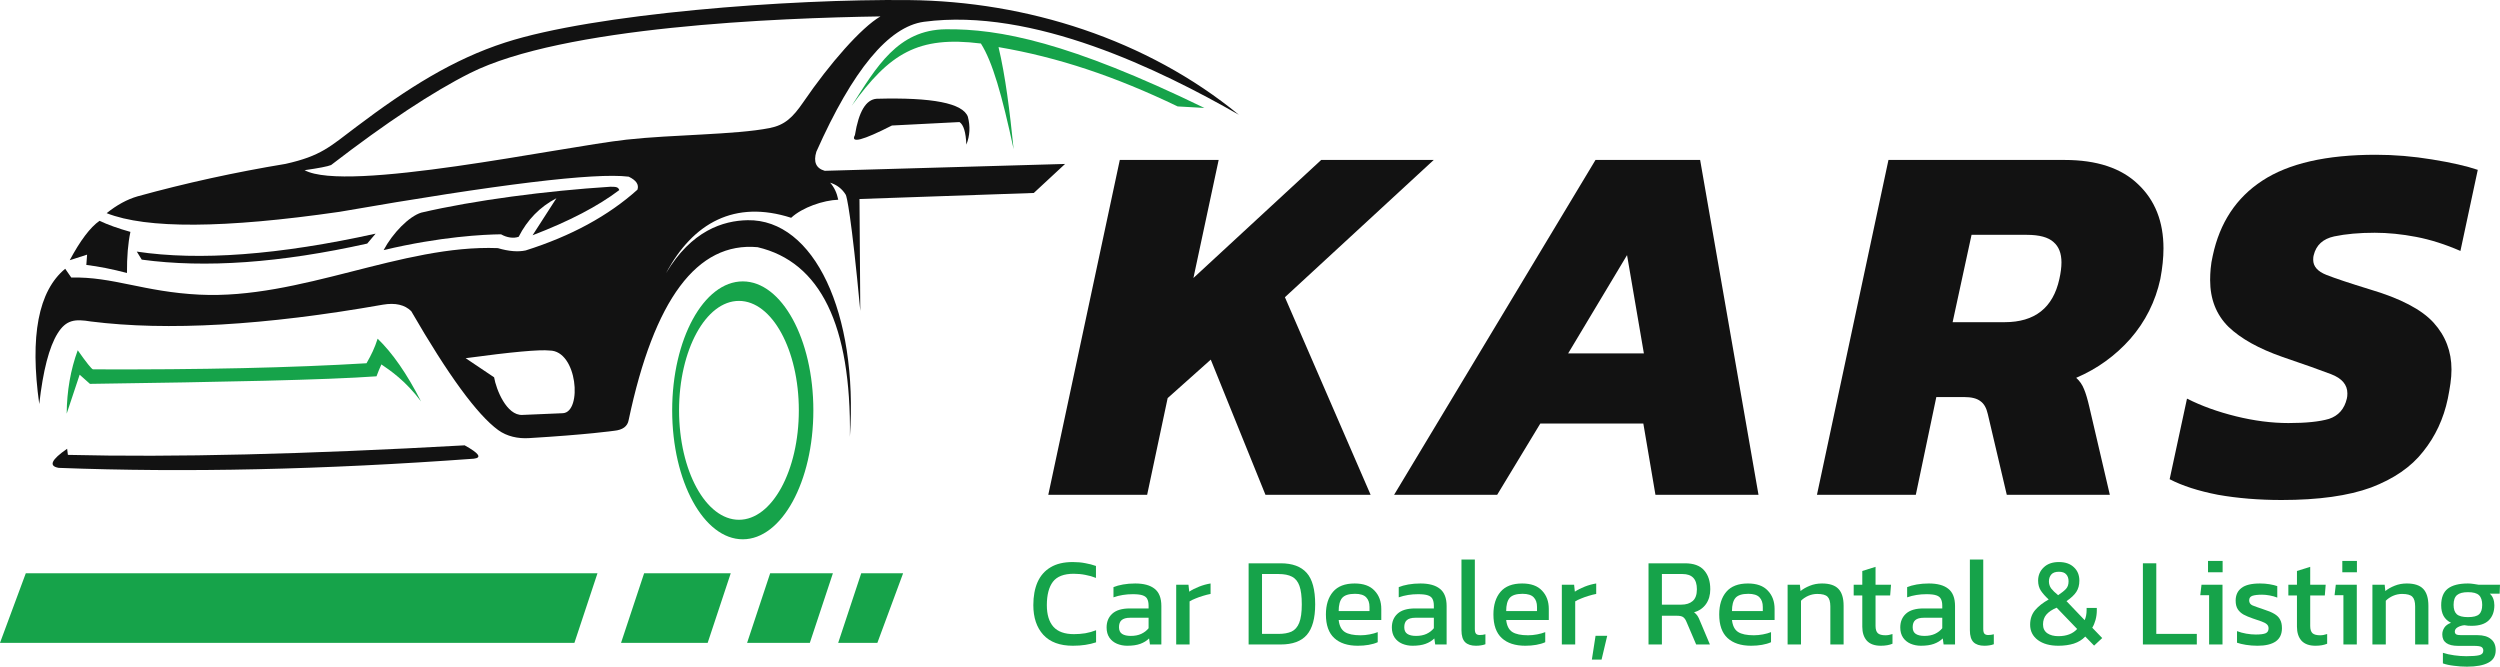<svg width="225" height="60" viewBox="0 0 225 60" fill="none" xmlns="http://www.w3.org/2000/svg">
<path fill-rule="evenodd" clip-rule="evenodd" d="M77.51 51.595H81.28L78.963 57.857H75.437L77.51 51.595ZM69.315 51.595H74.961L72.885 57.857H67.239L69.315 51.595ZM57.971 51.595H65.766L63.69 57.857H55.894L57.971 51.595ZM2.321 51.595H53.773L51.697 57.857H0L2.321 51.595Z" fill="#16A34A"/>
<path fill-rule="evenodd" clip-rule="evenodd" d="M79.239 1.477C77.508 2.489 74.695 5.69 72.307 9.18C71.341 10.592 70.619 11.259 69.262 11.526C66.174 12.134 60.558 12.106 56.389 12.568C50.407 13.235 31.178 17.364 27.411 15.317C28.691 15.134 29.484 14.982 29.797 14.854C34.771 11.026 38.94 8.268 42.301 6.581C50.652 2.383 70.018 1.617 79.239 1.477ZM44.469 33.958C42.249 32.469 41.908 32.237 41.908 32.237C46.068 31.675 48.586 31.446 49.463 31.548C51.972 31.548 52.424 37.076 50.665 37.188C48.806 37.266 47.589 37.318 47.01 37.343C45.591 37.405 44.658 35.06 44.469 33.958ZM111.5 10.331C103.202 3.522 92.385 0.118 81.835 0.007C70.966 -0.108 53.48 1.235 45.47 3.826C40.793 5.337 36.719 7.905 32.073 11.411C29.666 13.226 28.889 14.035 25.702 14.749C21.145 15.503 16.703 16.477 12.379 17.671C11.438 17.944 10.511 18.45 9.598 19.185C13.184 20.606 20.169 20.566 30.555 19.064C44.85 16.579 53.527 15.524 56.581 15.9C57.259 16.223 57.523 16.613 57.371 17.07C54.753 19.421 51.402 21.245 47.31 22.539C46.616 22.688 45.783 22.619 44.804 22.331C36.153 21.999 27.037 26.966 17.952 26.519C12.937 26.271 10.152 24.884 6.416 24.98C6.051 24.453 5.868 24.189 5.868 24.189C3.452 26.184 2.675 30.242 3.533 36.363C3.873 33.353 4.422 31.238 5.177 30.018C5.955 28.762 6.754 28.7 8.17 28.933C15.062 29.801 23.831 29.296 34.471 27.419C35.583 27.233 36.428 27.428 37.011 28.005C40.337 33.76 42.949 37.325 44.835 38.705C45.628 39.282 46.625 39.49 47.601 39.431C52.855 39.118 55.274 38.77 55.274 38.77C56.045 38.693 56.479 38.373 56.578 37.808C58.87 26.938 62.739 21.751 68.184 22.247C73.843 23.575 76.612 29.262 76.492 39.304C77.244 28.169 73.261 19.719 67.289 19.818C65.08 19.855 62.231 20.755 59.942 24.586C62.376 20.029 66.143 17.975 71.204 19.601C72.22 18.658 74.107 18.022 75.442 17.975C75.318 17.358 75.076 16.846 74.711 16.44C75.324 16.632 75.795 16.998 76.12 17.532C76.198 17.659 76.612 19.275 77.427 27.986L77.353 17.91L93.042 17.367C94.919 15.624 95.857 14.755 95.857 14.755C81.435 15.168 74.227 15.373 74.227 15.373C73.444 15.149 73.19 14.575 73.472 13.654C76.749 6.292 79.976 2.396 83.154 1.961C92.98 0.655 104.475 6.314 111.5 10.331Z" fill="#121212"/>
<path fill-rule="evenodd" clip-rule="evenodd" d="M11.738 20.87C11.524 21.872 11.419 23.104 11.428 24.568C10.087 24.217 8.866 23.975 7.77 23.845C7.77 23.845 7.792 23.535 7.838 22.918C7.838 22.918 7.318 23.085 6.277 23.417C7.228 21.642 8.12 20.46 8.956 19.874C9.721 20.234 10.648 20.566 11.738 20.87Z" fill="#121212"/>
<path fill-rule="evenodd" clip-rule="evenodd" d="M45.092 21.087C45.622 21.391 46.223 21.475 46.681 21.31C47.459 19.775 48.592 18.618 50.079 17.839C50.079 17.839 49.364 18.95 47.932 21.174C51.234 19.908 53.833 18.552 55.735 17.107C55.648 16.877 55.54 16.797 54.945 16.806C49.19 17.172 42.688 18.022 37.915 19.136C36.803 19.477 35.338 20.985 34.526 22.508C39.678 21.286 43.543 21.106 45.092 21.087Z" fill="#121212"/>
<path fill-rule="evenodd" clip-rule="evenodd" d="M33.805 21.028C33.3 21.624 33.049 21.922 33.049 21.922C25.253 23.662 18.491 24.143 12.757 23.367C12.757 23.367 12.608 23.125 12.311 22.644C17.93 23.488 25.095 22.951 33.805 21.028Z" fill="#121212"/>
<path fill-rule="evenodd" clip-rule="evenodd" d="M105.989 9.578C107.591 9.668 108.393 9.714 108.393 9.714C96.226 3.798 89.932 2.579 85.115 2.635C80.8 2.684 78.883 6.019 76.65 9.525C80.057 4.806 82.603 3.205 88.281 3.916C89.325 5.569 90.167 8.501 91.227 13.428C90.874 9.972 90.493 6.866 89.867 4.239C95.244 5.157 100.358 6.872 105.989 9.578Z" fill="#16A34A"/>
<path fill-rule="evenodd" clip-rule="evenodd" d="M80.274 11.296C77.632 12.643 76.519 12.931 76.944 12.155C77.285 10.043 77.938 8.954 78.901 8.889C83.919 8.752 86.655 9.289 87.107 10.505C87.336 11.383 87.293 12.221 86.971 13.015C86.927 11.898 86.72 11.222 86.354 10.986C82.299 11.194 80.274 11.296 80.274 11.296Z" fill="#121212"/>
<path fill-rule="evenodd" clip-rule="evenodd" d="M41.818 40.08C43.119 40.796 43.395 41.196 42.642 41.283C29.143 42.27 16.691 42.546 5.286 42.108C4.354 41.95 4.604 41.379 6.042 40.39C6.088 40.756 6.11 40.939 6.11 40.939C15.567 41.172 27.47 40.883 41.818 40.08Z" fill="#121212"/>
<path fill-rule="evenodd" clip-rule="evenodd" d="M66.505 27.081C69.482 27.081 71.895 31.489 71.895 36.931C71.895 42.369 69.482 46.78 66.505 46.78C63.529 46.78 61.116 42.369 61.116 36.931C61.116 31.492 63.529 27.081 66.505 27.081ZM66.849 25.325C70.359 25.325 73.202 30.521 73.202 36.931C73.202 43.34 70.359 48.536 66.849 48.536C63.343 48.536 60.496 43.34 60.496 36.931C60.496 30.521 63.34 25.325 66.849 25.325Z" fill="#16A34A"/>
<path fill-rule="evenodd" clip-rule="evenodd" d="M34.325 32.798C35.133 33.347 36.499 34.266 37.896 36.133C36.62 33.626 35.316 31.762 33.987 30.481C33.709 31.346 33.442 31.886 32.987 32.693C26.305 33.096 18.1 33.279 8.368 33.242C8.238 33.211 7.779 32.637 6.996 31.523C6.351 33.282 6.02 35.184 6.001 37.231C6.779 34.892 7.169 33.723 7.169 33.723C7.788 34.272 8.095 34.548 8.095 34.548C20.25 34.377 29.313 34.197 33.885 33.868C34.034 33.484 34.161 33.139 34.325 32.798Z" fill="#16A34A"/>
<path d="M94.346 44.532L100.782 14.396H109.679L107.408 25.019L118.907 14.396H129.035L115.642 26.75L123.356 44.532H113.891L108.969 32.366L105.089 35.828L103.243 44.532H94.346Z" fill="#121212"/>
<path d="M125.47 44.532L143.595 14.396H153.012L158.265 44.532H148.99L147.901 38.121H138.626L134.745 44.532H125.47ZM141.134 31.804H147.949L146.434 22.96L141.134 31.804Z" fill="#121212"/>
<path d="M163.526 44.532L169.962 14.396H185.816C188.718 14.396 190.927 15.13 192.441 16.596C193.955 18.031 194.713 19.95 194.713 22.352C194.713 23.194 194.618 24.114 194.429 25.112C193.987 27.14 193.088 28.934 191.731 30.494C190.374 32.022 188.75 33.192 186.857 34.003C187.172 34.284 187.409 34.627 187.567 35.033C187.724 35.407 187.882 35.938 188.04 36.624L189.885 44.532H180.61L178.906 37.279C178.78 36.717 178.559 36.328 178.244 36.109C177.928 35.859 177.439 35.735 176.777 35.735H174.269L172.423 44.532H163.526ZM175.736 28.996H180.421C183.134 28.996 184.774 27.702 185.342 25.112C185.405 24.832 185.453 24.567 185.484 24.317C185.516 24.067 185.532 23.833 185.532 23.615C185.532 22.804 185.295 22.196 184.822 21.79C184.349 21.353 183.544 21.135 182.408 21.135H177.439L175.736 28.996Z" fill="#121212"/>
<path d="M205.348 45C203.297 45 201.389 44.844 199.622 44.532C197.855 44.189 196.404 43.721 195.268 43.128L196.83 35.875C198.123 36.53 199.59 37.061 201.231 37.466C202.872 37.872 204.449 38.075 205.963 38.075C207.541 38.075 208.756 37.95 209.607 37.7C210.459 37.419 210.996 36.811 211.216 35.875C211.248 35.75 211.264 35.594 211.264 35.407C211.264 34.627 210.775 34.05 209.797 33.676C208.819 33.301 207.367 32.787 205.443 32.132C203.297 31.383 201.673 30.478 200.568 29.418C199.464 28.326 198.912 26.922 198.912 25.206C198.912 24.863 198.928 24.52 198.959 24.177C198.991 23.802 199.054 23.412 199.149 23.007C199.78 20.043 201.263 17.797 203.597 16.268C205.963 14.709 209.371 13.929 213.819 13.929C215.491 13.929 217.179 14.069 218.883 14.35C220.618 14.63 221.99 14.943 223 15.286L221.438 22.585C220.082 21.993 218.757 21.572 217.463 21.322C216.17 21.073 214.923 20.948 213.725 20.948C212.336 20.948 211.122 21.057 210.081 21.275C209.071 21.494 208.456 22.055 208.235 22.96C208.203 23.053 208.188 23.194 208.188 23.381C208.188 23.974 208.582 24.426 209.371 24.738C210.159 25.05 211.469 25.487 213.299 26.048C216.043 26.859 217.952 27.858 219.025 29.043C220.098 30.229 220.634 31.632 220.634 33.255C220.634 33.66 220.602 34.081 220.539 34.518C220.476 34.955 220.397 35.407 220.303 35.875C219.924 37.684 219.183 39.276 218.078 40.648C217.006 42.021 215.444 43.097 213.393 43.877C211.343 44.626 208.661 45 205.348 45Z" fill="#121212"/>
<path d="M96.558 58.117C95.387 58.117 94.499 57.788 93.895 57.13C93.298 56.472 93 55.583 93 54.464C93 53.662 93.125 52.974 93.376 52.399C93.634 51.817 94.024 51.37 94.547 51.06C95.07 50.743 95.737 50.584 96.547 50.584C96.96 50.584 97.336 50.618 97.674 50.686C98.021 50.747 98.341 50.83 98.636 50.936V52.013C98.341 51.892 98.024 51.802 97.686 51.741C97.354 51.673 97.004 51.639 96.636 51.639C95.752 51.639 95.125 51.881 94.757 52.365C94.396 52.849 94.216 53.549 94.216 54.464C94.216 55.318 94.415 55.969 94.812 56.415C95.21 56.854 95.825 57.073 96.658 57.073C96.997 57.073 97.336 57.047 97.674 56.994C98.021 56.933 98.345 56.842 98.647 56.721V57.81C98.352 57.909 98.032 57.984 97.686 58.037C97.347 58.09 96.971 58.117 96.558 58.117Z" fill="#16A34A"/>
<path d="M101.45 58.117C101.119 58.117 100.809 58.056 100.522 57.935C100.242 57.814 100.017 57.633 99.848 57.391C99.678 57.141 99.594 56.835 99.594 56.472C99.594 55.958 99.763 55.545 100.102 55.235C100.448 54.918 100.979 54.759 101.693 54.759H103.373V54.52C103.373 54.263 103.333 54.059 103.252 53.908C103.178 53.757 103.038 53.647 102.832 53.579C102.633 53.511 102.338 53.477 101.948 53.477C101.329 53.477 100.75 53.571 100.213 53.76V52.842C100.448 52.743 100.736 52.664 101.075 52.603C101.413 52.543 101.778 52.513 102.169 52.513C102.935 52.513 103.517 52.671 103.915 52.989C104.32 53.307 104.522 53.825 104.522 54.543V58.003H103.495L103.417 57.459C103.204 57.67 102.938 57.833 102.622 57.947C102.312 58.06 101.922 58.117 101.45 58.117ZM101.771 57.232C102.132 57.232 102.445 57.171 102.71 57.05C102.983 56.922 103.204 56.752 103.373 56.54V55.598H101.716C101.362 55.598 101.104 55.67 100.942 55.814C100.787 55.95 100.71 56.162 100.71 56.449C100.71 56.729 100.802 56.929 100.986 57.05C101.17 57.171 101.432 57.232 101.771 57.232Z" fill="#16A34A"/>
<path d="M105.858 58.003V52.626H106.963L107.03 53.25C107.28 53.084 107.578 52.932 107.925 52.796C108.271 52.66 108.614 52.566 108.952 52.513V53.454C108.746 53.492 108.521 53.549 108.278 53.624C108.043 53.692 107.818 53.772 107.604 53.862C107.391 53.946 107.21 54.033 107.063 54.123V58.003H105.858Z" fill="#16A34A"/>
<path d="M112.376 58.003V50.697H115.261C116.314 50.697 117.095 50.985 117.603 51.56C118.112 52.127 118.366 53.072 118.366 54.396C118.366 55.644 118.115 56.559 117.614 57.141C117.114 57.716 116.329 58.003 115.261 58.003H112.376ZM113.581 57.05H115.073C115.537 57.05 115.924 56.982 116.233 56.846C116.543 56.702 116.775 56.438 116.929 56.052C117.084 55.666 117.161 55.114 117.161 54.396C117.161 53.677 117.091 53.121 116.951 52.728C116.811 52.335 116.587 52.059 116.277 51.9C115.975 51.741 115.574 51.662 115.073 51.662H113.581V57.05Z" fill="#16A34A"/>
<path d="M122.205 58.117C121.292 58.117 120.584 57.886 120.083 57.425C119.582 56.963 119.332 56.256 119.332 55.303C119.332 54.441 119.546 53.76 119.973 53.261C120.4 52.762 121.048 52.513 121.918 52.513C122.713 52.513 123.31 52.728 123.708 53.159C124.113 53.583 124.316 54.131 124.316 54.804V55.802H120.481C120.54 56.324 120.724 56.684 121.034 56.88C121.343 57.077 121.815 57.175 122.448 57.175C122.713 57.175 122.986 57.149 123.266 57.096C123.546 57.043 123.789 56.975 123.995 56.892V57.799C123.76 57.905 123.487 57.984 123.178 58.037C122.876 58.09 122.551 58.117 122.205 58.117ZM120.481 54.997H123.255V54.623C123.255 54.252 123.155 53.965 122.957 53.76C122.758 53.549 122.422 53.443 121.951 53.443C121.391 53.443 121.004 53.568 120.791 53.817C120.584 54.067 120.481 54.46 120.481 54.997Z" fill="#16A34A"/>
<path d="M127.124 58.117C126.792 58.117 126.483 58.056 126.196 57.935C125.916 57.814 125.691 57.633 125.522 57.391C125.352 57.141 125.267 56.835 125.267 56.472C125.267 55.958 125.437 55.545 125.776 55.235C126.122 54.918 126.652 54.759 127.367 54.759H129.047V54.52C129.047 54.263 129.006 54.059 128.925 53.908C128.852 53.757 128.712 53.647 128.505 53.579C128.306 53.511 128.012 53.477 127.621 53.477C127.002 53.477 126.424 53.571 125.886 53.76V52.842C126.122 52.743 126.409 52.664 126.748 52.603C127.087 52.543 127.452 52.513 127.842 52.513C128.608 52.513 129.19 52.671 129.588 52.989C129.993 53.307 130.196 53.825 130.196 54.543V58.003H129.168L129.091 57.459C128.877 57.67 128.612 57.833 128.295 57.947C127.986 58.06 127.595 58.117 127.124 58.117ZM127.444 57.232C127.805 57.232 128.118 57.171 128.384 57.05C128.656 56.922 128.877 56.752 129.047 56.54V55.598H127.389C127.036 55.598 126.778 55.67 126.616 55.814C126.461 55.95 126.384 56.162 126.384 56.449C126.384 56.729 126.476 56.929 126.66 57.05C126.844 57.171 127.105 57.232 127.444 57.232Z" fill="#16A34A"/>
<path d="M132.836 58.117C132.408 58.117 132.084 58.011 131.863 57.799C131.642 57.58 131.532 57.221 131.532 56.721V50.357H132.736V56.608C132.736 56.82 132.773 56.963 132.847 57.039C132.921 57.115 133.031 57.152 133.178 57.152C133.355 57.152 133.525 57.13 133.687 57.084V57.981C133.547 58.033 133.41 58.068 133.278 58.083C133.153 58.105 133.005 58.117 132.836 58.117Z" fill="#16A34A"/>
<path d="M137.281 58.117C136.368 58.117 135.66 57.886 135.159 57.425C134.659 56.963 134.408 56.256 134.408 55.303C134.408 54.441 134.622 53.76 135.049 53.261C135.476 52.762 136.125 52.513 136.994 52.513C137.79 52.513 138.386 52.728 138.784 53.159C139.189 53.583 139.392 54.131 139.392 54.804V55.802H135.557C135.616 56.324 135.8 56.684 136.11 56.88C136.419 57.077 136.891 57.175 137.524 57.175C137.79 57.175 138.062 57.149 138.342 57.096C138.622 57.043 138.865 56.975 139.071 56.892V57.799C138.836 57.905 138.563 57.984 138.254 58.037C137.952 58.09 137.627 58.117 137.281 58.117ZM135.557 54.997H138.331V54.623C138.331 54.252 138.232 53.965 138.033 53.76C137.834 53.549 137.499 53.443 137.027 53.443C136.467 53.443 136.08 53.568 135.867 53.817C135.66 54.067 135.557 54.46 135.557 54.997Z" fill="#16A34A"/>
<path d="M140.565 58.003V52.626H141.67L141.736 53.25C141.986 53.084 142.285 52.932 142.631 52.796C142.977 52.66 143.32 52.566 143.659 52.513V53.454C143.452 53.492 143.228 53.549 142.985 53.624C142.749 53.692 142.524 53.772 142.311 53.862C142.097 53.946 141.916 54.033 141.769 54.123V58.003H140.565Z" fill="#16A34A"/>
<path d="M143.268 59.365L143.6 57.221H144.649L144.141 59.365H143.268Z" fill="#16A34A"/>
<path d="M148.367 58.003V50.697H151.638C152.434 50.697 153.012 50.909 153.373 51.333C153.741 51.749 153.925 52.316 153.925 53.034C153.925 53.549 153.8 53.987 153.55 54.35C153.299 54.713 152.938 54.967 152.467 55.11C152.599 55.209 152.703 55.315 152.776 55.428C152.85 55.541 152.924 55.693 152.997 55.882L153.892 58.003H152.655L151.782 55.961C151.701 55.765 151.601 55.625 151.483 55.541C151.373 55.458 151.181 55.417 150.909 55.417H149.571V58.003H148.367ZM149.571 54.418H151.318C151.752 54.418 152.095 54.309 152.345 54.089C152.596 53.87 152.721 53.518 152.721 53.034C152.721 52.119 152.29 51.662 151.428 51.662H149.571V54.418Z" fill="#16A34A"/>
<path d="M157.602 58.117C156.689 58.117 155.981 57.886 155.48 57.425C154.979 56.963 154.729 56.256 154.729 55.303C154.729 54.441 154.943 53.76 155.37 53.261C155.797 52.762 156.445 52.513 157.315 52.513C158.11 52.513 158.707 52.728 159.105 53.159C159.51 53.583 159.713 54.131 159.713 54.804V55.802H155.878C155.937 56.324 156.121 56.684 156.431 56.88C156.74 57.077 157.212 57.175 157.845 57.175C158.11 57.175 158.383 57.149 158.663 57.096C158.943 57.043 159.186 56.975 159.392 56.892V57.799C159.157 57.905 158.884 57.984 158.575 58.037C158.273 58.09 157.948 58.117 157.602 58.117ZM155.878 54.997H158.652V54.623C158.652 54.252 158.552 53.965 158.354 53.76C158.155 53.549 157.819 53.443 157.348 53.443C156.788 53.443 156.401 53.568 156.188 53.817C155.981 54.067 155.878 54.46 155.878 54.997Z" fill="#16A34A"/>
<path d="M160.885 58.003V52.626H161.99L162.046 53.193C162.281 53.004 162.561 52.845 162.886 52.717C163.217 52.581 163.582 52.513 163.98 52.513C164.657 52.513 165.151 52.675 165.46 53C165.77 53.325 165.925 53.832 165.925 54.52V58.003H164.731V54.577C164.731 54.161 164.646 53.87 164.477 53.704C164.315 53.537 164.005 53.454 163.549 53.454C163.276 53.454 163.007 53.511 162.742 53.624C162.484 53.738 162.267 53.885 162.09 54.067V58.003H160.885Z" fill="#16A34A"/>
<path d="M169.274 58.117C168.714 58.117 168.294 57.965 168.015 57.663C167.742 57.353 167.606 56.933 167.606 56.404V53.59H166.832V52.626H167.606V51.389L168.799 51.015V52.626H170.192L170.114 53.59H168.799V56.336C168.799 56.646 168.869 56.865 169.009 56.994C169.149 57.115 169.377 57.175 169.694 57.175C169.893 57.175 170.103 57.137 170.324 57.062V57.935C170.037 58.056 169.687 58.117 169.274 58.117Z" fill="#16A34A"/>
<path d="M172.881 58.117C172.549 58.117 172.24 58.056 171.953 57.935C171.673 57.814 171.448 57.633 171.279 57.391C171.109 57.141 171.024 56.835 171.024 56.472C171.024 55.958 171.194 55.545 171.533 55.235C171.879 54.918 172.41 54.759 173.124 54.759H174.804V54.52C174.804 54.263 174.763 54.059 174.682 53.908C174.609 53.757 174.469 53.647 174.262 53.579C174.063 53.511 173.769 53.477 173.378 53.477C172.759 53.477 172.181 53.571 171.643 53.76V52.842C171.879 52.743 172.166 52.664 172.505 52.603C172.844 52.543 173.209 52.513 173.599 52.513C174.366 52.513 174.948 52.671 175.345 52.989C175.751 53.307 175.953 53.825 175.953 54.543V58.003H174.925L174.848 57.459C174.634 57.67 174.369 57.833 174.052 57.947C173.743 58.06 173.353 58.117 172.881 58.117ZM173.201 57.232C173.562 57.232 173.876 57.171 174.141 57.05C174.413 56.922 174.634 56.752 174.804 56.54V55.598H173.146C172.793 55.598 172.535 55.67 172.373 55.814C172.218 55.95 172.141 56.162 172.141 56.449C172.141 56.729 172.233 56.929 172.417 57.05C172.601 57.171 172.863 57.232 173.201 57.232Z" fill="#16A34A"/>
<path d="M178.593 58.117C178.166 58.117 177.841 58.011 177.62 57.799C177.399 57.58 177.289 57.221 177.289 56.721V50.357H178.493V56.608C178.493 56.82 178.53 56.963 178.604 57.039C178.678 57.115 178.788 57.152 178.935 57.152C179.112 57.152 179.282 57.13 179.444 57.084V57.981C179.304 58.033 179.168 58.068 179.035 58.083C178.91 58.105 178.762 58.117 178.593 58.117Z" fill="#16A34A"/>
<path d="M185.254 58.117C184.487 58.117 183.872 57.947 183.408 57.606C182.944 57.258 182.712 56.797 182.712 56.222C182.712 55.708 182.859 55.273 183.154 54.918C183.456 54.562 183.865 54.241 184.381 53.953C184.093 53.689 183.861 53.428 183.684 53.17C183.515 52.913 183.43 52.611 183.43 52.263C183.43 51.786 183.596 51.389 183.928 51.072C184.259 50.747 184.716 50.584 185.298 50.584C185.872 50.584 186.322 50.739 186.646 51.049C186.978 51.352 187.143 51.756 187.143 52.263C187.143 52.656 187.051 52.993 186.867 53.273C186.683 53.552 186.388 53.828 185.983 54.101L187.619 55.814C187.736 55.557 187.795 55.254 187.795 54.906V54.713H188.713V54.929C188.713 55.216 188.676 55.5 188.602 55.78C188.528 56.052 188.429 56.29 188.304 56.495L189.199 57.425L188.469 58.105L187.674 57.289C187.401 57.576 187.059 57.788 186.646 57.924C186.233 58.052 185.769 58.117 185.254 58.117ZM185.232 53.568C185.548 53.356 185.784 53.167 185.939 53C186.094 52.834 186.171 52.607 186.171 52.32C186.171 52.055 186.101 51.847 185.961 51.696C185.828 51.537 185.607 51.458 185.298 51.458C184.981 51.458 184.753 51.541 184.613 51.707C184.473 51.873 184.403 52.078 184.403 52.32C184.403 52.554 184.469 52.766 184.602 52.955C184.742 53.136 184.952 53.341 185.232 53.568ZM185.254 57.255C185.99 57.255 186.554 57.039 186.944 56.608L185.099 54.691C184.686 54.865 184.377 55.073 184.171 55.315C183.972 55.549 183.872 55.844 183.872 56.2C183.872 56.547 184.001 56.812 184.259 56.994C184.517 57.168 184.848 57.255 185.254 57.255Z" fill="#16A34A"/>
<path d="M192.861 58.003V50.697H194.066V57.05H197.713V58.003H192.861Z" fill="#16A34A"/>
<path d="M198.721 51.503V50.482H200.036V51.503H198.721ZM198.82 58.003V53.568H198.025L198.135 52.626H200.025V58.003H198.82Z" fill="#16A34A"/>
<path d="M203.176 58.117C202.815 58.117 202.469 58.09 202.137 58.037C201.813 57.984 201.544 57.92 201.331 57.844V56.801C201.581 56.899 201.857 56.975 202.159 57.028C202.461 57.081 202.749 57.107 203.021 57.107C203.434 57.107 203.729 57.069 203.905 56.994C204.082 56.918 204.171 56.77 204.171 56.551C204.171 56.392 204.115 56.268 204.005 56.177C203.902 56.086 203.743 56.003 203.53 55.927C203.323 55.852 203.058 55.761 202.734 55.655C202.425 55.549 202.156 55.436 201.927 55.315C201.699 55.186 201.522 55.023 201.397 54.827C201.272 54.63 201.209 54.373 201.209 54.055C201.209 53.564 201.382 53.186 201.728 52.921C202.075 52.649 202.631 52.513 203.397 52.513C203.699 52.513 203.986 52.535 204.259 52.581C204.532 52.626 204.764 52.683 204.955 52.751V53.783C204.749 53.7 204.521 53.636 204.27 53.59C204.027 53.545 203.799 53.522 203.585 53.522C203.202 53.522 202.911 53.556 202.712 53.624C202.52 53.692 202.425 53.828 202.425 54.033C202.425 54.245 202.524 54.396 202.723 54.486C202.929 54.57 203.257 54.687 203.707 54.838C204.119 54.967 204.447 55.103 204.69 55.247C204.933 55.39 205.106 55.564 205.209 55.768C205.32 55.965 205.375 56.222 205.375 56.54C205.375 57.069 205.187 57.466 204.812 57.731C204.436 57.988 203.891 58.117 203.176 58.117Z" fill="#16A34A"/>
<path d="M208.394 58.117C207.835 58.117 207.415 57.965 207.135 57.663C206.862 57.353 206.726 56.933 206.726 56.404V53.59H205.952V52.626H206.726V51.389L207.919 51.015V52.626H209.312L209.234 53.59H207.919V56.336C207.919 56.646 207.989 56.865 208.129 56.994C208.269 57.115 208.498 57.175 208.814 57.175C209.013 57.175 209.223 57.137 209.444 57.062V57.935C209.157 58.056 208.807 58.117 208.394 58.117Z" fill="#16A34A"/>
<path d="M210.808 51.503V50.482H212.123V51.503H210.808ZM210.907 58.003V53.568H210.112L210.222 52.626H212.112V58.003H210.907Z" fill="#16A34A"/>
<path d="M213.517 58.003V52.626H214.622L214.677 53.193C214.913 53.004 215.193 52.845 215.517 52.717C215.849 52.581 216.213 52.513 216.611 52.513C217.289 52.513 217.782 52.675 218.092 53C218.401 53.325 218.556 53.832 218.556 54.52V58.003H217.363V54.577C217.363 54.161 217.278 53.87 217.108 53.704C216.946 53.537 216.637 53.454 216.18 53.454C215.908 53.454 215.639 53.511 215.373 53.624C215.116 53.738 214.898 53.885 214.721 54.067V58.003H213.517Z" fill="#16A34A"/>
<path d="M222.027 60C221.637 60 221.246 59.973 220.856 59.92C220.465 59.875 220.134 59.803 219.861 59.705V58.752C220.156 58.85 220.495 58.926 220.878 58.979C221.261 59.032 221.626 59.058 221.972 59.058C222.503 59.058 222.889 59.028 223.132 58.968C223.376 58.907 223.497 58.771 223.497 58.559C223.497 58.4 223.438 58.287 223.32 58.219C223.202 58.158 222.978 58.128 222.646 58.128H221.232C220.281 58.128 219.806 57.784 219.806 57.096C219.806 56.876 219.869 56.672 219.994 56.483C220.119 56.294 220.318 56.15 220.591 56.052C220.289 55.901 220.064 55.693 219.917 55.428C219.777 55.163 219.707 54.846 219.707 54.475C219.707 53.787 219.906 53.288 220.303 52.978C220.709 52.668 221.313 52.513 222.116 52.513C222.285 52.513 222.462 52.528 222.646 52.558C222.83 52.581 222.974 52.603 223.077 52.626H225L224.967 53.431H224.083C224.223 53.552 224.326 53.704 224.392 53.885C224.459 54.067 224.492 54.263 224.492 54.475C224.492 55.05 224.322 55.504 223.983 55.837C223.644 56.162 223.132 56.324 222.447 56.324C222.329 56.324 222.219 56.321 222.116 56.313C222.02 56.298 221.913 56.283 221.795 56.268C221.574 56.29 221.375 56.351 221.199 56.449C221.022 56.547 220.933 56.68 220.933 56.846C220.933 56.96 220.978 57.043 221.066 57.096C221.154 57.141 221.302 57.164 221.508 57.164H222.978C223.501 57.164 223.902 57.281 224.182 57.516C224.47 57.742 224.613 58.075 224.613 58.514C224.613 59.043 224.389 59.421 223.939 59.648C223.497 59.883 222.86 60 222.027 60ZM222.116 55.541C222.595 55.541 222.926 55.458 223.11 55.292C223.302 55.126 223.398 54.842 223.398 54.441C223.398 54.04 223.302 53.749 223.11 53.568C222.926 53.386 222.595 53.295 222.116 53.295C221.666 53.295 221.339 53.382 221.132 53.556C220.926 53.73 220.823 54.025 220.823 54.441C220.823 54.827 220.919 55.107 221.11 55.281C221.309 55.455 221.644 55.541 222.116 55.541Z" fill="#16A34A"/>
</svg>
